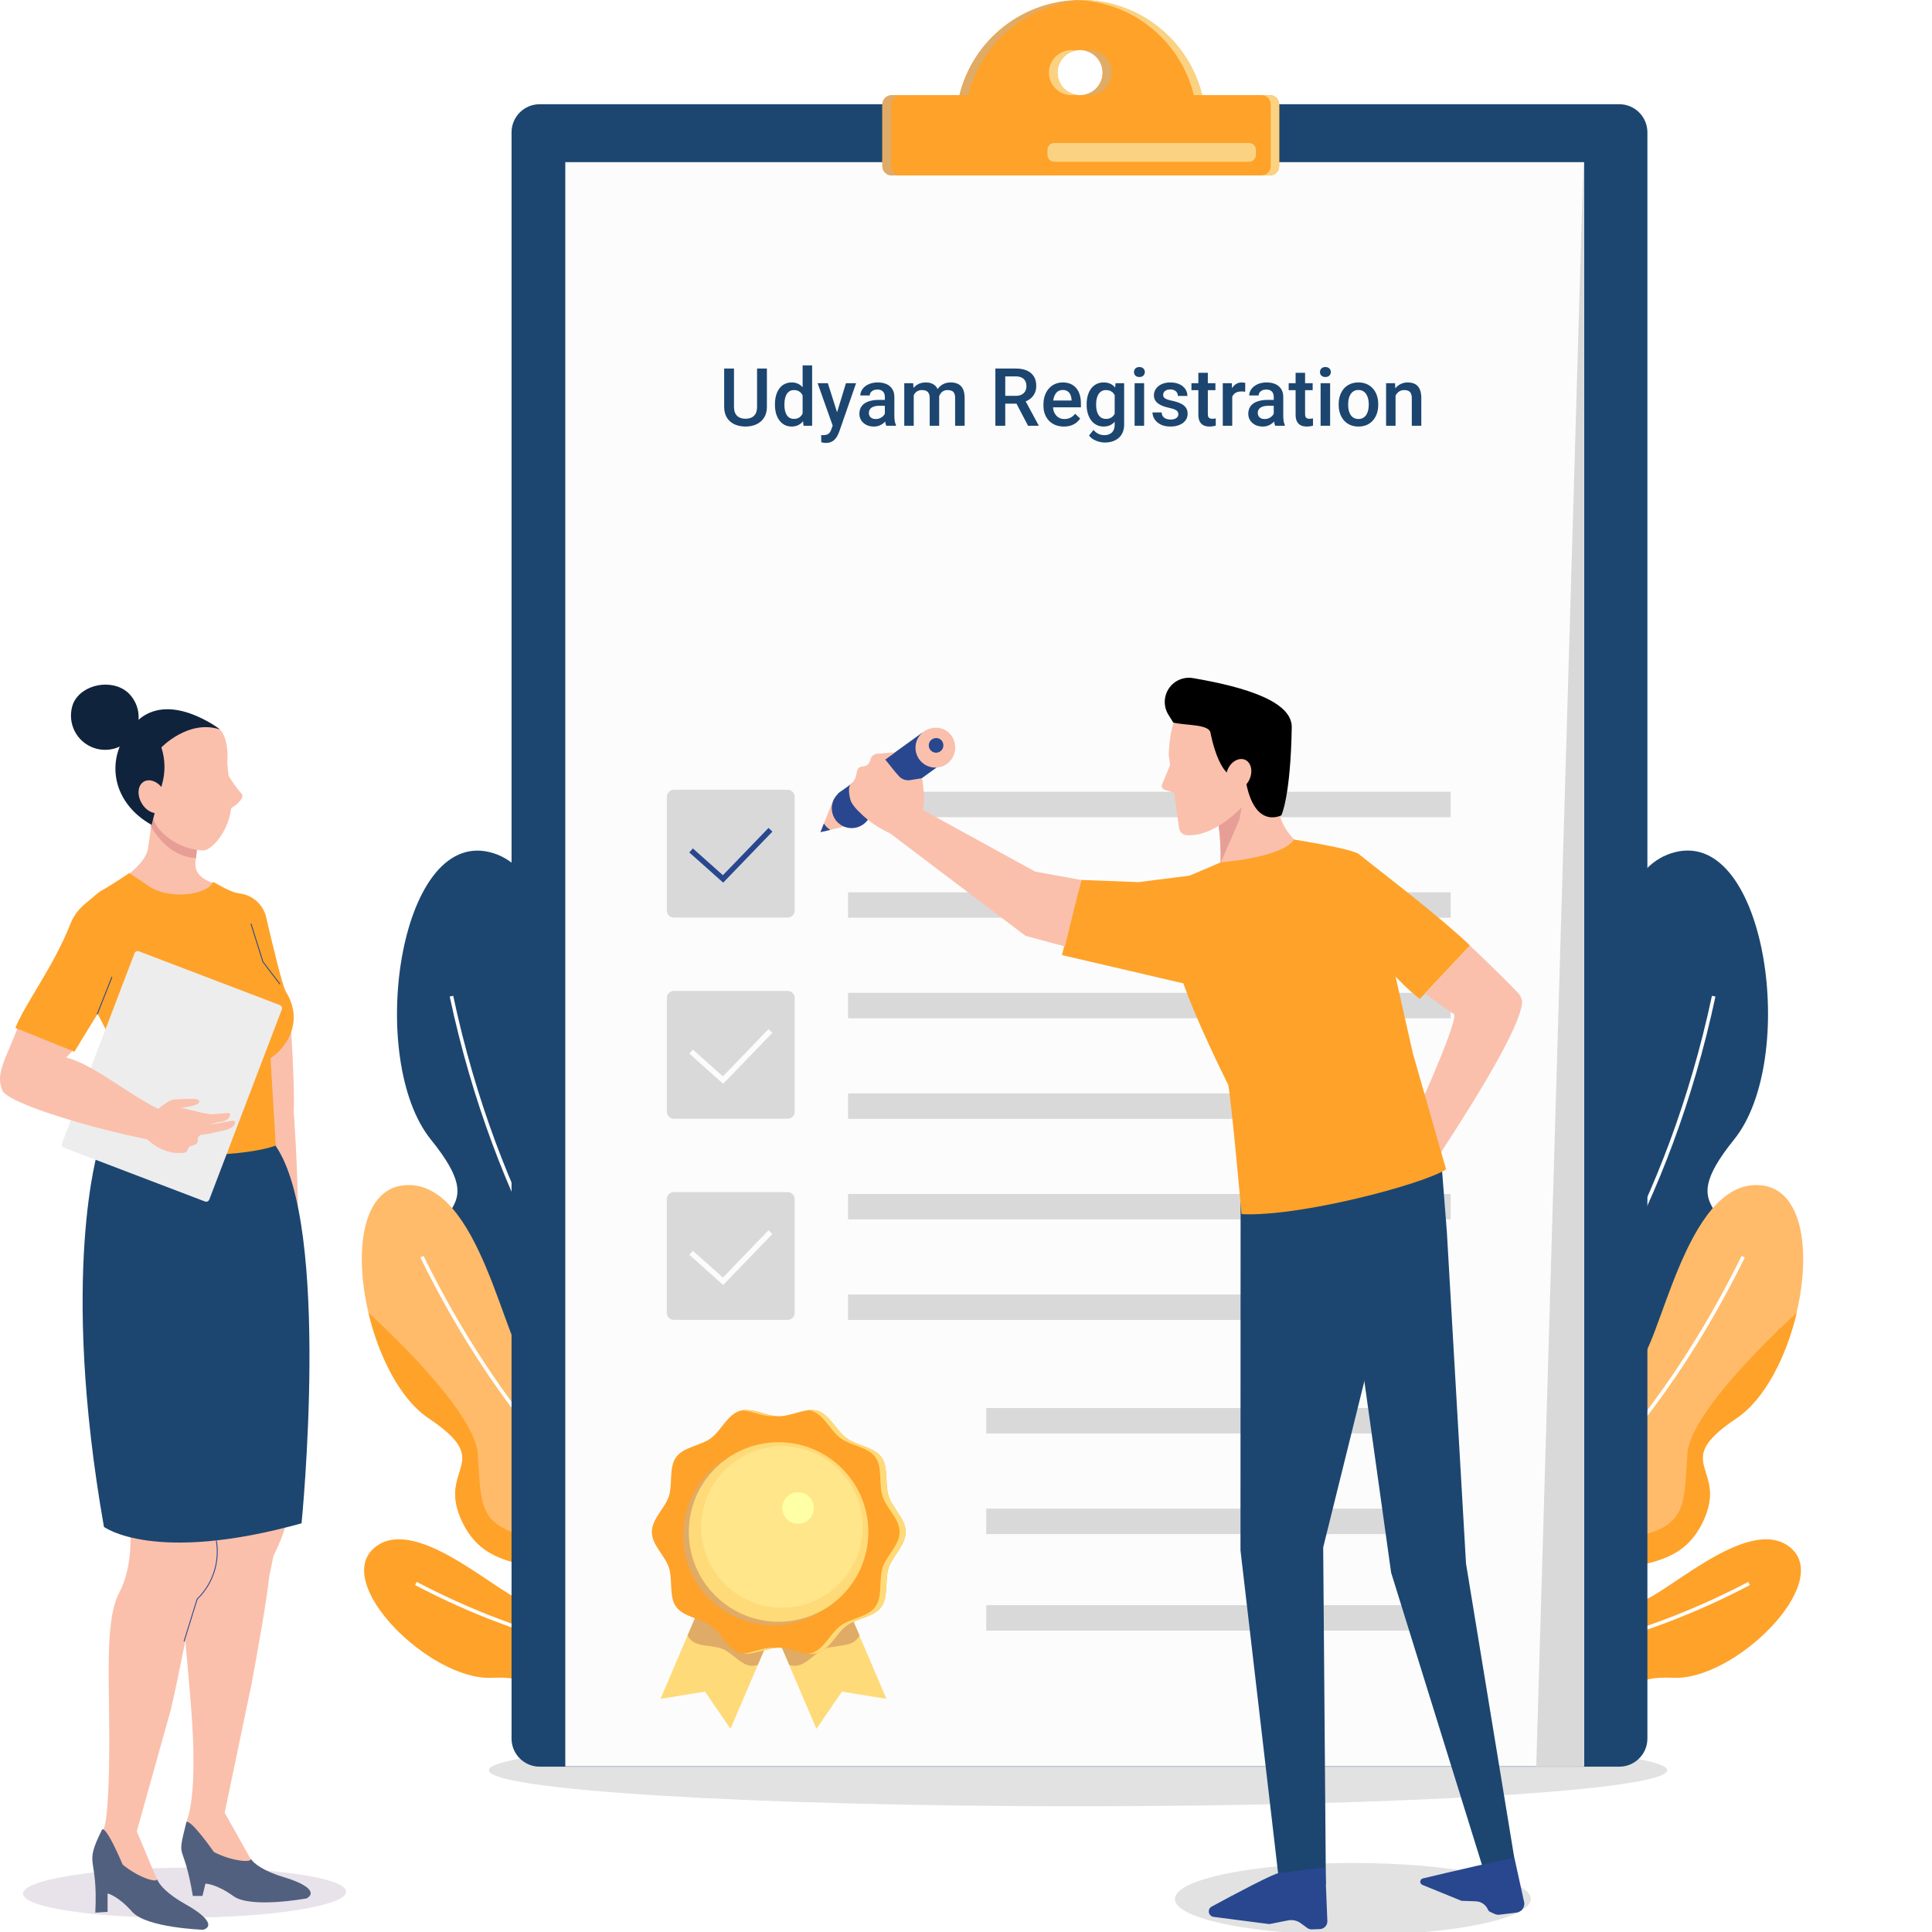 <svg width="1080" height="1080" viewBox="0 0 1080 1080" fill="none" xmlns="http://www.w3.org/2000/svg">
<rect x="0" y="0" width="1080" height="1080" fill="#808080" stroke="none"/>
<g clip-path="url(#clip0_159_3227)">
<rect width="1080" height="1080" transform="translate(1080 1080) rotate(180)" fill="white"/>
<path d="M779.569 863.511C779.569 863.511 830.872 897.68 861.959 869.772C893.047 841.864 860.139 821.066 889.261 787.406C918.383 753.746 961.871 756.707 968.448 713.68C975.024 670.652 933.332 681.646 969.37 636.993C1005.41 592.339 987.692 463.743 936.56 476.314C885.427 488.885 904.671 607.361 891.761 622.213C878.85 637.065 846.428 626.339 842.278 657.887C838.128 689.436 857.688 728.483 834.076 748.238C810.463 767.992 765.178 813.203 779.569 863.511Z" fill="#1C4670"/>
<path d="M743.191 887.253C743.191 887.253 907.899 791.685 957.964 556.867" stroke="white" stroke-width="2" stroke-miterlimit="10"/>
<path d="M759.715 927.418C759.715 927.418 761.559 964.111 785.973 969.086C810.387 974.061 808.639 950.909 835.091 952.875C861.544 954.841 875.595 976.731 898.504 964.597C921.413 952.463 901.392 936.421 935.561 937.902C969.731 939.382 1024.92 885.094 1000.82 865.098C976.72 845.101 926.704 896.428 915.055 895.481C903.406 894.535 896.999 875.242 880.473 884.439C863.946 893.637 852.128 916.886 834.363 912.59C816.599 908.295 778.692 902.64 759.715 927.418Z" fill="#FFA229"/>
<path d="M749.643 921.38C749.643 921.38 847.03 953.753 977.762 885.172" stroke="white" stroke-width="2" stroke-miterlimit="10"/>
<path d="M771.973 920.87C771.973 920.87 803.036 959.092 833.395 945.138C863.755 931.184 843.539 907.523 873.729 888.691C903.918 869.859 936.437 882.454 951.629 851.172C966.821 819.891 932.409 818.386 970.51 792.929C1008.61 767.472 1025.38 665.036 983.469 662.488C941.558 659.94 928.089 754.973 914.742 763.225C901.394 771.476 879.165 755.604 868.632 778.659C858.1 801.714 863.779 836.199 840.967 845.688C818.155 855.176 772.895 879.008 771.973 920.87Z" fill="#FFBB6A"/>
<path d="M754.084 922.078C754.084 922.078 887.34 880.215 974.438 702.5" stroke="white" stroke-width="2" stroke-miterlimit="10"/>
<path d="M846.934 909.521C859.432 882.365 894.014 864.285 918.84 857.952C943.666 851.618 941.288 838.294 943.302 812.522C945.268 787.404 1001.55 736.466 1004.39 733.82C998.609 758.331 986.451 782.356 970.628 792.865C932.527 818.419 966.964 819.899 951.748 851.108C936.532 882.317 904.037 869.819 873.847 888.651C843.658 907.483 863.873 931.12 833.514 945.074C816.526 952.888 799.247 944.297 787.404 935.245C787.404 935.245 834.339 936.653 846.934 909.521Z" fill="#FFA229"/>
<path d="M430.666 863.517C430.666 863.517 379.387 897.686 348.276 869.778C317.164 841.869 350.096 821.072 320.998 787.412C291.901 753.752 248.388 756.713 241.811 713.71C235.235 670.707 276.903 681.676 240.865 637.023C204.827 592.369 222.664 463.846 273.7 476.344C324.736 488.842 305.564 607.391 318.474 622.243C331.385 637.095 363.831 626.345 367.957 657.893C372.083 689.442 352.547 728.489 376.184 748.243C399.821 767.997 445.081 813.209 430.666 863.517Z" fill="#1C4670"/>
<path d="M467.069 887.253C467.069 887.253 302.361 791.685 252.369 556.867" stroke="white" stroke-width="2" stroke-miterlimit="10"/>
<path d="M450.544 927.418C450.544 927.418 448.675 964.111 424.261 969.086C399.848 974.061 401.595 950.909 375.143 952.875C348.69 954.841 334.664 976.731 311.73 964.597C288.797 952.463 308.867 936.421 274.697 937.902C240.528 939.382 185.342 885.094 209.44 865.098C233.538 845.101 283.531 896.428 295.179 895.481C306.828 894.535 313.259 875.242 329.786 884.439C346.312 893.637 358.106 916.886 375.895 912.59C393.683 908.295 431.542 902.64 450.544 927.418Z" fill="#FFA229"/>
<path d="M460.587 921.38C460.587 921.38 363.199 953.753 232.467 885.172" stroke="white" stroke-width="2" stroke-miterlimit="10"/>
<path d="M438.262 920.87C438.262 920.87 407.199 959.092 376.84 945.138C346.48 931.184 366.72 907.523 336.531 888.691C306.341 869.859 273.822 882.454 258.606 851.172C243.39 819.891 277.826 818.386 239.75 792.929C201.673 767.472 184.855 665.036 226.766 662.488C268.677 659.94 282.146 754.973 295.493 763.225C308.841 771.476 331.095 755.604 341.603 778.659C352.111 801.714 346.456 836.199 369.268 845.688C392.08 855.176 437.34 879.008 438.262 920.87Z" fill="#FFBB6A"/>
<path d="M456.219 922.078C456.219 922.078 322.988 880.215 235.865 702.5" stroke="white" stroke-width="2" stroke-miterlimit="10"/>
<path d="M363.417 909.521C350.943 882.365 316.361 864.285 291.535 857.952C266.709 851.618 269.063 838.294 267.049 812.522C265.083 787.404 208.805 736.466 205.99 733.82C211.766 758.331 223.9 782.356 239.747 792.865C277.824 818.419 243.412 819.899 258.603 851.108C273.795 882.317 306.314 869.819 336.528 888.651C366.742 907.483 346.502 931.12 376.837 945.074C393.825 952.888 411.104 944.297 422.947 935.245C422.947 935.245 375.891 936.653 363.417 909.521Z" fill="#FFA229"/>
<g style="mix-blend-mode:multiply">
<path d="M602.629 1009.71C784.52 1009.71 931.971 1000.7 931.971 989.572C931.971 978.448 784.52 969.43 602.629 969.43C420.739 969.43 273.287 978.448 273.287 989.572C273.287 1000.7 420.739 1009.71 602.629 1009.71Z" fill="#E2E2E2"/>
</g>
<path d="M905.181 58.258H301.683C292.998 58.258 285.957 65.299 285.957 73.984V971.854C285.957 980.539 292.998 987.58 301.683 987.58H905.181C913.866 987.58 920.907 980.539 920.907 971.854V73.984C920.907 65.299 913.866 58.258 905.181 58.258Z" fill="#1C4670"/>
<path d="M885.523 90.641H316V987.419H885.523V90.641Z" fill="#FCFCFC"/>
<path d="M810.924 442.602H474.059V456.823H810.924V442.602Z" fill="#D9D9D9"/>
<path d="M810.924 498.797H474.059V513.018H810.924V498.797Z" fill="#D9D9D9"/>
<path d="M810.924 555.008H474.059V569.229H810.924V555.008Z" fill="#D9D9D9"/>
<path d="M810.924 611.227H474.059V625.448H810.924V611.227Z" fill="#D9D9D9"/>
<path d="M810.924 667.438H474.059V681.659H810.924V667.438Z" fill="#D9D9D9"/>
<path d="M810.924 723.633H474.059V737.854H810.924V723.633Z" fill="#D9D9D9"/>
<path d="M810.922 787.094H551.326V801.315H810.922V787.094Z" fill="#D9D9D9"/>
<path d="M810.922 843.328H551.326V857.549H810.922V843.328Z" fill="#D9D9D9"/>
<path d="M810.922 897.305H551.326V911.526H810.922V897.305Z" fill="#D9D9D9"/>
<path d="M440.347 441.484H376.668C374.524 441.484 372.785 443.223 372.785 445.367V509.047C372.785 511.191 374.524 512.93 376.668 512.93H440.347C442.492 512.93 444.23 511.191 444.23 509.047V445.367C444.23 443.223 442.492 441.484 440.347 441.484Z" fill="#D9D9D9"/>
<path d="M386.328 475.403L404.189 491.323L430.69 463.852" stroke="#28478F" stroke-width="3" stroke-miterlimit="10"/>
<path d="M440.347 553.93H376.668C374.524 553.93 372.785 555.668 372.785 557.813V621.492C372.785 623.636 374.524 625.375 376.668 625.375H440.347C442.492 625.375 444.23 623.636 444.23 621.492V557.813C444.23 555.668 442.492 553.93 440.347 553.93Z" fill="#D9D9D9"/>
<path d="M386.328 587.856L404.189 603.776L430.69 576.305" stroke="#FCFCFC" stroke-width="3" stroke-miterlimit="10"/>
<path d="M376.669 666.399H440.324C440.834 666.399 441.339 666.499 441.81 666.694C442.281 666.889 442.709 667.175 443.07 667.536C443.43 667.896 443.716 668.324 443.911 668.795C444.107 669.267 444.207 669.772 444.207 670.281V733.937C444.207 734.966 443.798 735.954 443.07 736.682C442.342 737.41 441.354 737.819 440.324 737.819H376.669C375.633 737.819 374.639 737.408 373.906 736.675C373.173 735.942 372.762 734.949 372.762 733.912V670.306C372.759 669.792 372.857 669.282 373.053 668.807C373.248 668.331 373.536 667.899 373.899 667.536C374.262 667.172 374.694 666.885 375.17 666.689C375.645 666.494 376.155 666.395 376.669 666.399Z" fill="#D9D9D9"/>
<path d="M386.328 700.317L404.189 716.237L430.69 688.766" stroke="#FCFCFC" stroke-width="3" stroke-miterlimit="10"/>
<path d="M408.361 966.422L394.092 945.624L369.217 949.677L406.638 862.094L445.807 878.839L408.361 966.422Z" fill="#FFDA78"/>
<path d="M384.338 914.24C384.889 915.268 385.611 916.196 386.473 916.982C390.793 920.768 398.607 919.53 404.068 921.836C409.528 924.141 414.066 930.669 419.794 931.179C421.081 931.267 422.374 931.111 423.604 930.718L445.809 878.784L406.64 862.039L384.338 914.24Z" fill="#E0AB67"/>
<path d="M456.389 966.422L470.659 945.624L495.533 949.677L458.112 862.094L418.943 878.839L456.389 966.422Z" fill="#FFDA78"/>
<path d="M480.487 914.249C479.944 915.283 479.221 916.212 478.352 916.991C474.032 920.777 466.218 919.54 460.757 921.845C455.297 924.151 450.759 930.679 445.056 931.188C443.768 931.277 442.475 931.12 441.246 930.727L418.943 878.745L458.088 862L480.487 914.249Z" fill="#E0AB67"/>
<path d="M506.258 856.367C506.258 863.647 498.977 869.763 496.745 876.363C494.512 882.964 496.745 892.453 492.692 898.205C488.639 903.956 478.981 904.563 473.278 908.761C467.575 912.96 464.08 921.793 457.212 924.026C450.344 926.259 442.651 921.09 435.371 921.09C428.09 921.09 420.009 926.162 413.408 924.026C406.807 921.89 403.07 912.911 397.367 908.761C391.664 904.612 382.078 903.908 377.953 898.205C373.827 892.502 376.157 883.256 373.924 876.363C371.691 869.471 364.387 863.696 364.387 856.367C364.387 849.038 371.788 842.995 373.924 836.394C376.06 829.793 373.803 820.304 377.953 814.553C382.102 808.801 391.688 808.194 397.367 803.996C403.046 799.798 406.565 790.964 413.408 788.731C420.252 786.499 427.969 791.668 435.371 791.668C442.773 791.668 450.733 786.596 457.212 788.731C463.692 790.867 467.575 799.846 473.278 803.996C478.981 808.146 488.566 808.85 492.692 814.553C496.818 820.256 494.512 829.502 496.745 836.394C498.977 843.286 506.258 849.062 506.258 856.367Z" fill="#FFA229"/>
<path d="M474.858 884.544C489.332 860.907 481.903 830.011 458.266 815.537C434.628 801.063 403.732 808.492 389.258 832.13C374.784 855.767 382.213 886.663 405.851 901.137C429.489 915.611 460.384 908.182 474.858 884.544Z" fill="#E0AB67"/>
<path d="M435.229 906.576C462.947 906.576 485.416 884.107 485.416 856.389C485.416 828.672 462.947 806.203 435.229 806.203C407.512 806.203 385.043 828.672 385.043 856.389C385.043 884.107 407.512 906.576 435.229 906.576Z" fill="#FFDA78"/>
<path d="M481.049 863.952C486.752 839.697 471.712 815.412 447.457 809.71C423.203 804.007 398.918 819.047 393.216 843.302C387.513 867.556 402.553 891.841 426.808 897.544C451.062 903.246 475.347 888.206 481.049 863.952Z" fill="#FFE68A"/>
<path d="M454.958 842.982C454.958 844.73 454.439 846.439 453.468 847.892C452.496 849.345 451.115 850.478 449.499 851.146C447.884 851.813 446.107 851.987 444.392 851.644C442.678 851.301 441.104 850.457 439.87 849.22C438.635 847.982 437.796 846.406 437.458 844.69C437.12 842.975 437.298 841.198 437.97 839.585C438.643 837.971 439.779 836.593 441.235 835.625C442.69 834.658 444.401 834.144 446.149 834.148C447.308 834.148 448.455 834.377 449.526 834.821C450.596 835.266 451.568 835.917 452.387 836.737C453.205 837.558 453.853 838.532 454.295 839.603C454.736 840.675 454.961 841.823 454.958 842.982Z" fill="#FFFFA6"/>
<path d="M431.954 791.71C432.512 791.71 433.07 791.71 433.629 791.71C427.513 791.127 421.033 787.778 415.379 788.458C420.621 788.943 426.421 791.71 431.954 791.71Z" fill="#FFDA78"/>
<path d="M431.954 921.039C426.518 921.039 420.718 923.83 415.379 924.388C421.033 925.068 427.513 921.719 433.629 921.136C432.973 921.088 432.415 921.039 431.954 921.039Z" fill="#FFDA78"/>
<path d="M496.748 836.395C494.516 829.552 496.748 820.305 492.696 814.554C488.643 808.802 478.984 808.196 473.281 803.997C467.578 799.799 464.084 790.965 457.216 788.733C455.471 788.204 453.633 788.063 451.828 788.32C452.521 788.383 453.204 788.521 453.867 788.733C460.71 790.965 464.205 799.848 469.908 803.997C475.611 808.147 485.197 808.851 489.322 814.554C493.448 820.257 491.118 829.503 493.351 836.395C495.583 843.287 502.888 849.063 502.888 856.368C502.888 863.673 495.486 869.764 493.351 876.365C491.215 882.966 493.472 892.454 489.322 898.206C485.172 903.958 475.587 904.564 469.908 908.763C464.229 912.961 460.71 921.795 453.867 924.027C453.204 924.239 452.521 924.377 451.828 924.44C453.633 924.697 455.471 924.556 457.216 924.027C464.084 921.795 467.578 912.912 473.281 908.763C478.984 904.613 488.57 903.909 492.696 898.206C496.821 892.503 494.516 883.257 496.748 876.365C498.981 869.473 506.261 863.697 506.261 856.368C506.261 849.039 498.884 842.996 496.748 836.395Z" fill="#FFDA78"/>
<path d="M423.204 206.008H428.697V227.387C428.697 229.819 428.169 231.855 427.115 233.496C426.06 235.136 424.625 236.374 422.808 237.209C421.006 238.029 418.992 238.439 416.766 238.439C414.466 238.439 412.415 238.029 410.613 237.209C408.812 236.374 407.391 235.136 406.351 233.496C405.325 231.855 404.812 229.819 404.812 227.387V206.008H410.306V227.387C410.306 228.925 410.569 230.192 411.097 231.188C411.624 232.17 412.371 232.895 413.338 233.364C414.305 233.833 415.447 234.067 416.766 234.067C418.084 234.067 419.219 233.833 420.171 233.364C421.138 232.895 421.885 232.17 422.413 231.188C422.94 230.192 423.204 228.925 423.204 227.387V206.008ZM448.67 233.078V204.25H453.987V238H449.175L448.67 233.078ZM433.201 226.376V225.915C433.201 224.113 433.414 222.473 433.838 220.993C434.263 219.499 434.878 218.217 435.684 217.148C436.49 216.064 437.471 215.236 438.628 214.665C439.786 214.079 441.089 213.786 442.54 213.786C443.975 213.786 445.235 214.064 446.319 214.621C447.403 215.178 448.326 215.976 449.087 217.016C449.849 218.042 450.457 219.272 450.911 220.708C451.365 222.128 451.688 223.71 451.878 225.454V226.926C451.688 228.625 451.365 230.178 450.911 231.584C450.457 232.99 449.849 234.206 449.087 235.231C448.326 236.257 447.396 237.048 446.297 237.604C445.213 238.161 443.946 238.439 442.496 238.439C441.06 238.439 439.764 238.139 438.606 237.539C437.464 236.938 436.49 236.096 435.684 235.012C434.878 233.928 434.263 232.653 433.838 231.188C433.414 229.709 433.201 228.105 433.201 226.376ZM438.497 225.915V226.376C438.497 227.46 438.592 228.471 438.782 229.409C438.987 230.346 439.302 231.174 439.727 231.892C440.152 232.595 440.701 233.151 441.375 233.562C442.063 233.957 442.884 234.155 443.836 234.155C445.037 234.155 446.026 233.891 446.802 233.364C447.579 232.836 448.187 232.126 448.626 231.232C449.08 230.324 449.388 229.313 449.549 228.2V224.223C449.461 223.359 449.278 222.553 449 221.806C448.736 221.059 448.377 220.407 447.923 219.851C447.469 219.279 446.905 218.84 446.231 218.532C445.572 218.21 444.788 218.049 443.88 218.049C442.913 218.049 442.093 218.254 441.419 218.664C440.745 219.074 440.188 219.638 439.749 220.356C439.324 221.074 439.009 221.909 438.804 222.861C438.599 223.813 438.497 224.831 438.497 225.915ZM466.424 235.407L472.884 214.226H478.553L469.017 241.625C468.797 242.211 468.511 242.849 468.16 243.537C467.808 244.226 467.347 244.877 466.775 245.493C466.219 246.123 465.523 246.628 464.688 247.009C463.853 247.404 462.842 247.602 461.656 247.602C461.187 247.602 460.733 247.558 460.293 247.47C459.869 247.397 459.466 247.316 459.085 247.229L459.063 243.186C459.209 243.2 459.385 243.215 459.59 243.229C459.81 243.244 459.986 243.251 460.118 243.251C460.997 243.251 461.729 243.142 462.315 242.922C462.901 242.717 463.377 242.38 463.743 241.911C464.124 241.442 464.446 240.812 464.71 240.021L466.424 235.407ZM462.776 214.226L468.423 232.023L469.368 237.604L465.699 238.549L457.063 214.226H462.776ZM494.637 233.232V221.894C494.637 221.044 494.483 220.312 494.175 219.697C493.868 219.082 493.399 218.605 492.769 218.269C492.154 217.932 491.377 217.763 490.44 217.763C489.576 217.763 488.829 217.91 488.199 218.203C487.569 218.496 487.078 218.891 486.727 219.389C486.375 219.887 486.199 220.451 486.199 221.081H480.926C480.926 220.144 481.153 219.235 481.607 218.356C482.061 217.478 482.72 216.694 483.584 216.005C484.449 215.317 485.481 214.775 486.683 214.379C487.884 213.984 489.231 213.786 490.726 213.786C492.513 213.786 494.095 214.086 495.472 214.687C496.863 215.288 497.955 216.196 498.746 217.412C499.551 218.613 499.954 220.122 499.954 221.938V232.507C499.954 233.591 500.027 234.565 500.174 235.429C500.335 236.279 500.562 237.019 500.855 237.648V238H495.428C495.179 237.429 494.981 236.704 494.834 235.825C494.703 234.931 494.637 234.067 494.637 233.232ZM495.406 223.542L495.45 226.816H491.648C490.667 226.816 489.803 226.911 489.056 227.102C488.309 227.277 487.686 227.541 487.188 227.893C486.69 228.244 486.316 228.669 486.067 229.167C485.818 229.665 485.694 230.229 485.694 230.859C485.694 231.489 485.84 232.067 486.133 232.595C486.426 233.107 486.851 233.51 487.408 233.803C487.979 234.096 488.667 234.243 489.473 234.243C490.557 234.243 491.502 234.023 492.308 233.583C493.128 233.129 493.772 232.58 494.241 231.936C494.71 231.276 494.959 230.654 494.988 230.068L496.702 232.419C496.526 233.02 496.226 233.664 495.801 234.353C495.376 235.041 494.82 235.7 494.131 236.33C493.458 236.945 492.645 237.451 491.692 237.846C490.755 238.242 489.671 238.439 488.44 238.439C486.888 238.439 485.503 238.132 484.288 237.517C483.072 236.887 482.12 236.044 481.431 234.99C480.743 233.92 480.398 232.712 480.398 231.364C480.398 230.104 480.633 228.991 481.102 228.024C481.585 227.043 482.288 226.223 483.211 225.563C484.148 224.904 485.291 224.406 486.639 224.069C487.986 223.718 489.524 223.542 491.253 223.542H495.406ZM510.787 219.06V238H505.491V214.226H510.479L510.787 219.06ZM509.93 225.234L508.128 225.212C508.128 223.571 508.333 222.055 508.743 220.664C509.153 219.272 509.754 218.063 510.545 217.038C511.336 215.998 512.317 215.2 513.489 214.643C514.676 214.072 516.045 213.786 517.598 213.786C518.682 213.786 519.671 213.947 520.564 214.27C521.473 214.577 522.256 215.068 522.916 215.742C523.589 216.416 524.102 217.28 524.454 218.334C524.82 219.389 525.003 220.664 525.003 222.158V238H519.708V222.619C519.708 221.462 519.532 220.554 519.18 219.895C518.843 219.235 518.353 218.767 517.708 218.488C517.078 218.195 516.324 218.049 515.445 218.049C514.449 218.049 513.599 218.239 512.896 218.62C512.208 219.001 511.644 219.521 511.204 220.18C510.765 220.839 510.442 221.601 510.237 222.465C510.032 223.33 509.93 224.252 509.93 225.234ZM524.673 223.828L522.19 224.377C522.19 222.941 522.388 221.586 522.784 220.312C523.194 219.023 523.787 217.895 524.563 216.928C525.354 215.947 526.329 215.178 527.486 214.621C528.643 214.064 529.969 213.786 531.463 213.786C532.679 213.786 533.763 213.955 534.715 214.292C535.682 214.614 536.502 215.126 537.176 215.83C537.85 216.533 538.362 217.448 538.714 218.576C539.065 219.689 539.241 221.037 539.241 222.619V238H533.924V222.597C533.924 221.396 533.748 220.466 533.396 219.807C533.06 219.147 532.576 218.693 531.946 218.444C531.316 218.181 530.562 218.049 529.683 218.049C528.863 218.049 528.138 218.203 527.508 218.51C526.893 218.803 526.373 219.221 525.948 219.763C525.523 220.29 525.201 220.898 524.981 221.586C524.776 222.275 524.673 223.022 524.673 223.828ZM556.424 206.008H567.74C570.171 206.008 572.244 206.374 573.958 207.106C575.672 207.839 576.983 208.923 577.891 210.358C578.814 211.779 579.275 213.537 579.275 215.632C579.275 217.229 578.982 218.635 578.396 219.851C577.811 221.066 576.983 222.092 575.914 222.927C574.844 223.747 573.57 224.384 572.09 224.838L570.42 225.651H560.247L560.203 221.279H567.828C569.146 221.279 570.245 221.044 571.124 220.576C572.002 220.107 572.662 219.47 573.101 218.664C573.555 217.844 573.782 216.921 573.782 215.896C573.782 214.782 573.562 213.815 573.123 212.995C572.698 212.16 572.039 211.523 571.146 211.083C570.252 210.629 569.117 210.402 567.74 210.402H561.939V238H556.424V206.008ZM574.683 238L567.168 223.63L572.947 223.608L580.572 237.714V238H574.683ZM594.722 238.439C592.964 238.439 591.375 238.154 589.954 237.583C588.548 236.997 587.347 236.184 586.351 235.144C585.369 234.104 584.615 232.88 584.087 231.474C583.56 230.068 583.296 228.552 583.296 226.926V226.047C583.296 224.187 583.567 222.502 584.109 220.993C584.651 219.484 585.406 218.195 586.373 217.126C587.339 216.042 588.482 215.214 589.8 214.643C591.119 214.072 592.547 213.786 594.085 213.786C595.784 213.786 597.271 214.072 598.545 214.643C599.82 215.214 600.875 216.02 601.709 217.06C602.559 218.085 603.189 219.309 603.599 220.729C604.024 222.15 604.236 223.718 604.236 225.432V227.695H585.867V223.894H599.007V223.476C598.978 222.524 598.787 221.63 598.436 220.795C598.099 219.96 597.579 219.287 596.875 218.774C596.172 218.261 595.235 218.005 594.063 218.005C593.184 218.005 592.4 218.195 591.712 218.576C591.038 218.942 590.474 219.477 590.02 220.18C589.566 220.883 589.214 221.733 588.965 222.729C588.731 223.71 588.614 224.816 588.614 226.047V226.926C588.614 227.966 588.753 228.933 589.031 229.826C589.324 230.705 589.749 231.474 590.306 232.133C590.862 232.792 591.536 233.312 592.327 233.693C593.118 234.06 594.019 234.243 595.03 234.243C596.304 234.243 597.439 233.986 598.436 233.474C599.432 232.961 600.296 232.236 601.028 231.298L603.819 234.001C603.306 234.748 602.64 235.466 601.819 236.154C600.999 236.828 599.996 237.377 598.809 237.802C597.637 238.227 596.275 238.439 594.722 238.439ZM623.594 214.226H628.406V237.341C628.406 239.479 627.952 241.296 627.044 242.79C626.136 244.284 624.869 245.419 623.243 246.196C621.617 246.987 619.734 247.382 617.596 247.382C616.688 247.382 615.677 247.25 614.563 246.987C613.465 246.723 612.396 246.298 611.355 245.712C610.33 245.141 609.473 244.387 608.785 243.449L611.268 240.329C612.117 241.34 613.055 242.08 614.08 242.548C615.105 243.017 616.182 243.251 617.31 243.251C618.526 243.251 619.559 243.024 620.408 242.57C621.272 242.131 621.939 241.479 622.408 240.615C622.876 239.75 623.111 238.696 623.111 237.451V219.609L623.594 214.226ZM607.444 226.376V225.915C607.444 224.113 607.664 222.473 608.104 220.993C608.543 219.499 609.173 218.217 609.993 217.148C610.813 216.064 611.81 215.236 612.981 214.665C614.153 214.079 615.479 213.786 616.958 213.786C618.497 213.786 619.808 214.064 620.892 214.621C621.99 215.178 622.906 215.976 623.638 217.016C624.371 218.042 624.942 219.272 625.352 220.708C625.777 222.128 626.092 223.71 626.297 225.454V226.926C626.106 228.625 625.784 230.178 625.33 231.584C624.876 232.99 624.275 234.206 623.528 235.231C622.781 236.257 621.858 237.048 620.76 237.604C619.676 238.161 618.394 238.439 616.915 238.439C615.464 238.439 614.153 238.139 612.981 237.539C611.824 236.938 610.828 236.096 609.993 235.012C609.173 233.928 608.543 232.653 608.104 231.188C607.664 229.709 607.444 228.105 607.444 226.376ZM612.74 225.915V226.376C612.74 227.46 612.842 228.471 613.047 229.409C613.267 230.346 613.597 231.174 614.036 231.892C614.49 232.595 615.062 233.151 615.75 233.562C616.453 233.957 617.281 234.155 618.233 234.155C619.478 234.155 620.496 233.891 621.287 233.364C622.093 232.836 622.708 232.126 623.133 231.232C623.572 230.324 623.88 229.313 624.056 228.2V224.223C623.968 223.359 623.785 222.553 623.506 221.806C623.243 221.059 622.884 220.407 622.43 219.851C621.976 219.279 621.404 218.84 620.716 218.532C620.027 218.21 619.214 218.049 618.277 218.049C617.325 218.049 616.497 218.254 615.794 218.664C615.091 219.074 614.512 219.638 614.058 220.356C613.619 221.074 613.289 221.909 613.069 222.861C612.85 223.813 612.74 224.831 612.74 225.915ZM639.568 214.226V238H634.251V214.226H639.568ZM633.899 207.985C633.899 207.18 634.163 206.513 634.69 205.986C635.232 205.444 635.979 205.173 636.932 205.173C637.869 205.173 638.609 205.444 639.151 205.986C639.693 206.513 639.964 207.18 639.964 207.985C639.964 208.776 639.693 209.436 639.151 209.963C638.609 210.49 637.869 210.754 636.932 210.754C635.979 210.754 635.232 210.49 634.69 209.963C634.163 209.436 633.899 208.776 633.899 207.985ZM658.707 231.562C658.707 231.035 658.575 230.559 658.311 230.134C658.047 229.694 657.542 229.299 656.795 228.947C656.062 228.596 654.979 228.273 653.543 227.98C652.283 227.702 651.126 227.373 650.071 226.992C649.031 226.596 648.138 226.12 647.391 225.563C646.644 225.007 646.065 224.348 645.655 223.586C645.245 222.824 645.04 221.945 645.04 220.949C645.04 219.982 645.252 219.067 645.677 218.203C646.102 217.338 646.709 216.577 647.5 215.917C648.292 215.258 649.251 214.738 650.379 214.357C651.521 213.977 652.796 213.786 654.202 213.786C656.194 213.786 657.901 214.123 659.322 214.797C660.757 215.456 661.856 216.357 662.618 217.5C663.379 218.627 663.76 219.902 663.76 221.323H658.465C658.465 220.693 658.304 220.107 657.981 219.565C657.674 219.008 657.205 218.562 656.575 218.225C655.945 217.873 655.154 217.697 654.202 217.697C653.294 217.697 652.54 217.844 651.939 218.137C651.353 218.415 650.914 218.781 650.621 219.235C650.342 219.689 650.203 220.188 650.203 220.729C650.203 221.125 650.276 221.484 650.423 221.806C650.584 222.114 650.848 222.399 651.214 222.663C651.58 222.912 652.078 223.146 652.708 223.366C653.353 223.586 654.158 223.798 655.125 224.003C656.941 224.384 658.501 224.875 659.805 225.476C661.124 226.062 662.134 226.823 662.837 227.761C663.541 228.684 663.892 229.855 663.892 231.276C663.892 232.331 663.665 233.298 663.211 234.177C662.771 235.041 662.127 235.795 661.277 236.44C660.428 237.07 659.41 237.561 658.223 237.912C657.051 238.264 655.733 238.439 654.268 238.439C652.115 238.439 650.291 238.059 648.797 237.297C647.303 236.521 646.167 235.532 645.391 234.331C644.629 233.115 644.249 231.855 644.249 230.551H649.368C649.427 231.533 649.698 232.316 650.181 232.902C650.679 233.474 651.294 233.891 652.027 234.155C652.774 234.404 653.543 234.528 654.334 234.528C655.286 234.528 656.084 234.404 656.729 234.155C657.374 233.891 657.864 233.54 658.201 233.1C658.538 232.646 658.707 232.133 658.707 231.562ZM679.427 214.226V218.093H666.023V214.226H679.427ZM669.891 208.403H675.186V231.43C675.186 232.163 675.289 232.727 675.494 233.122C675.713 233.503 676.014 233.759 676.395 233.891C676.775 234.023 677.222 234.089 677.735 234.089C678.101 234.089 678.453 234.067 678.79 234.023C679.126 233.979 679.397 233.935 679.603 233.891L679.625 237.934C679.185 238.066 678.672 238.183 678.086 238.286C677.515 238.388 676.856 238.439 676.109 238.439C674.893 238.439 673.816 238.227 672.879 237.802C671.941 237.363 671.209 236.652 670.682 235.671C670.154 234.689 669.891 233.386 669.891 231.76V208.403ZM688.831 218.752V238H683.536V214.226H688.589L688.831 218.752ZM696.104 214.072L696.06 218.994C695.738 218.935 695.386 218.891 695.005 218.862C694.639 218.833 694.273 218.818 693.907 218.818C692.999 218.818 692.2 218.95 691.512 219.213C690.823 219.462 690.245 219.829 689.776 220.312C689.322 220.781 688.97 221.352 688.721 222.026C688.472 222.7 688.326 223.454 688.282 224.289L687.073 224.377C687.073 222.883 687.22 221.499 687.513 220.224C687.806 218.95 688.245 217.829 688.831 216.862C689.432 215.896 690.179 215.141 691.072 214.599C691.98 214.057 693.028 213.786 694.214 213.786C694.537 213.786 694.881 213.815 695.247 213.874C695.628 213.933 695.914 213.999 696.104 214.072ZM712.034 233.232V221.894C712.034 221.044 711.88 220.312 711.573 219.697C711.265 219.082 710.796 218.605 710.167 218.269C709.551 217.932 708.775 217.763 707.837 217.763C706.973 217.763 706.226 217.91 705.596 218.203C704.966 218.496 704.476 218.891 704.124 219.389C703.772 219.887 703.597 220.451 703.597 221.081H698.323C698.323 220.144 698.55 219.235 699.004 218.356C699.458 217.478 700.118 216.694 700.982 216.005C701.846 215.317 702.879 214.775 704.08 214.379C705.281 213.984 706.629 213.786 708.123 213.786C709.91 213.786 711.492 214.086 712.869 214.687C714.261 215.288 715.352 216.196 716.143 217.412C716.949 218.613 717.352 220.122 717.352 221.938V232.507C717.352 233.591 717.425 234.565 717.571 235.429C717.732 236.279 717.959 237.019 718.252 237.648V238H712.825C712.576 237.429 712.378 236.704 712.232 235.825C712.1 234.931 712.034 234.067 712.034 233.232ZM712.803 223.542L712.847 226.816H709.046C708.064 226.816 707.2 226.911 706.453 227.102C705.706 227.277 705.083 227.541 704.585 227.893C704.087 228.244 703.714 228.669 703.465 229.167C703.216 229.665 703.091 230.229 703.091 230.859C703.091 231.489 703.238 232.067 703.531 232.595C703.824 233.107 704.249 233.51 704.805 233.803C705.376 234.096 706.065 234.243 706.871 234.243C707.955 234.243 708.899 234.023 709.705 233.583C710.525 233.129 711.17 232.58 711.639 231.936C712.107 231.276 712.356 230.654 712.386 230.068L714.1 232.419C713.924 233.02 713.624 233.664 713.199 234.353C712.774 235.041 712.217 235.7 711.529 236.33C710.855 236.945 710.042 237.451 709.09 237.846C708.152 238.242 707.068 238.439 705.838 238.439C704.285 238.439 702.901 238.132 701.685 237.517C700.469 236.887 699.517 236.044 698.829 234.99C698.14 233.92 697.796 232.712 697.796 231.364C697.796 230.104 698.03 228.991 698.499 228.024C698.982 227.043 699.686 226.223 700.608 225.563C701.546 224.904 702.688 224.406 704.036 224.069C705.384 223.718 706.922 223.542 708.65 223.542H712.803ZM733.787 214.226V218.093H720.384V214.226H733.787ZM724.251 208.403H729.546V231.43C729.546 232.163 729.649 232.727 729.854 233.122C730.074 233.503 730.374 233.759 730.755 233.891C731.136 234.023 731.583 234.089 732.095 234.089C732.461 234.089 732.813 234.067 733.15 234.023C733.487 233.979 733.758 233.935 733.963 233.891L733.985 237.934C733.545 238.066 733.033 238.183 732.447 238.286C731.875 238.388 731.216 238.439 730.469 238.439C729.253 238.439 728.177 238.227 727.239 237.802C726.302 237.363 725.569 236.652 725.042 235.671C724.515 234.689 724.251 233.386 724.251 231.76V208.403ZM743.543 214.226V238H738.226V214.226H743.543ZM737.874 207.985C737.874 207.18 738.138 206.513 738.665 205.986C739.207 205.444 739.954 205.173 740.906 205.173C741.844 205.173 742.583 205.444 743.125 205.986C743.667 206.513 743.938 207.18 743.938 207.985C743.938 208.776 743.667 209.436 743.125 209.963C742.583 210.49 741.844 210.754 740.906 210.754C739.954 210.754 739.207 210.49 738.665 209.963C738.138 209.436 737.874 208.776 737.874 207.985ZM748.333 226.376V225.871C748.333 224.157 748.582 222.568 749.08 221.103C749.578 219.624 750.296 218.342 751.233 217.258C752.186 216.159 753.343 215.31 754.705 214.709C756.082 214.094 757.635 213.786 759.363 213.786C761.106 213.786 762.659 214.094 764.021 214.709C765.398 215.31 766.563 216.159 767.515 217.258C768.467 218.342 769.192 219.624 769.69 221.103C770.188 222.568 770.438 224.157 770.438 225.871V226.376C770.438 228.09 770.188 229.68 769.69 231.145C769.192 232.609 768.467 233.891 767.515 234.99C766.563 236.074 765.406 236.923 764.043 237.539C762.681 238.139 761.136 238.439 759.407 238.439C757.664 238.439 756.104 238.139 754.727 237.539C753.365 236.923 752.208 236.074 751.255 234.99C750.303 233.891 749.578 232.609 749.08 231.145C748.582 229.68 748.333 228.09 748.333 226.376ZM753.628 225.871V226.376C753.628 227.446 753.738 228.457 753.958 229.409C754.178 230.361 754.522 231.196 754.991 231.914C755.459 232.631 756.06 233.195 756.792 233.605C757.525 234.016 758.396 234.221 759.407 234.221C760.389 234.221 761.238 234.016 761.956 233.605C762.688 233.195 763.289 232.631 763.758 231.914C764.227 231.196 764.571 230.361 764.791 229.409C765.025 228.457 765.142 227.446 765.142 226.376V225.871C765.142 224.816 765.025 223.82 764.791 222.883C764.571 221.931 764.219 221.088 763.736 220.356C763.267 219.624 762.667 219.052 761.934 218.642C761.216 218.217 760.359 218.005 759.363 218.005C758.367 218.005 757.503 218.217 756.771 218.642C756.053 219.052 755.459 219.624 754.991 220.356C754.522 221.088 754.178 221.931 753.958 222.883C753.738 223.82 753.628 224.816 753.628 225.871ZM780.127 219.301V238H774.832V214.226H779.82L780.127 219.301ZM779.183 225.234L777.469 225.212C777.483 223.527 777.718 221.982 778.172 220.576C778.641 219.169 779.285 217.961 780.105 216.95C780.94 215.939 781.937 215.163 783.094 214.621C784.251 214.064 785.54 213.786 786.961 213.786C788.104 213.786 789.136 213.947 790.059 214.27C790.997 214.577 791.795 215.083 792.454 215.786C793.128 216.489 793.641 217.404 793.992 218.532C794.344 219.646 794.52 221.015 794.52 222.641V238H789.202V222.619C789.202 221.477 789.034 220.576 788.697 219.917C788.375 219.243 787.898 218.767 787.269 218.488C786.653 218.195 785.884 218.049 784.961 218.049C784.053 218.049 783.24 218.239 782.522 218.62C781.805 219.001 781.197 219.521 780.699 220.18C780.215 220.839 779.842 221.601 779.578 222.465C779.314 223.33 779.183 224.252 779.183 225.234Z" fill="#1C4670"/>
<path d="M709.82 53.162H671.961C668.236 37.992 659.532 24.509 647.239 14.87C634.947 5.231 619.777 -0.008 604.156 -0.008C588.536 -0.008 573.366 5.231 561.074 14.87C548.781 24.509 540.076 37.992 536.351 53.162H498.469C497.774 53.162 497.087 53.3 496.446 53.568C495.805 53.836 495.224 54.228 494.736 54.723C494.249 55.217 493.864 55.804 493.605 56.448C493.346 57.093 493.217 57.782 493.227 58.477V92.816C493.227 94.206 493.779 95.539 494.762 96.522C495.745 97.505 497.079 98.058 498.469 98.058H709.82C710.51 98.061 711.194 97.928 711.833 97.666C712.472 97.404 713.053 97.018 713.542 96.531C714.031 96.044 714.42 95.465 714.685 94.828C714.949 94.19 715.086 93.506 715.086 92.816V58.477C715.092 57.781 714.961 57.091 714.699 56.446C714.437 55.802 714.05 55.215 713.561 54.721C713.071 54.227 712.488 53.835 711.846 53.567C711.204 53.3 710.515 53.162 709.82 53.162ZM591.149 40.639C591.14 38.183 591.85 35.777 593.192 33.719C594.533 31.66 596.447 30.039 598.698 29.055C600.949 28.071 603.439 27.767 605.86 28.179C608.282 28.592 610.53 29.704 612.328 31.379C614.126 33.053 615.395 35.217 615.978 37.603C616.562 39.99 616.435 42.495 615.613 44.81C614.791 47.125 613.31 49.149 611.352 50.633C609.394 52.117 607.044 52.996 604.593 53.162H602.895C599.712 52.958 596.726 51.55 594.544 49.224C592.363 46.898 591.148 43.829 591.149 40.639Z" fill="#FFA229"/>
<path d="M698.22 79.922H589.402C587.258 79.922 585.52 81.66 585.52 83.805V86.547C585.52 88.692 587.258 90.43 589.402 90.43H698.22C700.365 90.43 702.103 88.692 702.103 86.547V83.805C702.103 81.66 700.365 79.922 698.22 79.922Z" fill="#FAD282"/>
<path d="M606.684 0.242C605.835 0.242 605.034 0.242 604.257 0.242C588.646 0.205 573.472 5.397 561.156 14.99C548.84 24.584 540.092 38.025 536.307 53.171H541.306C544.976 38.445 553.342 25.315 565.137 15.765C576.933 6.216 591.517 0.767 606.684 0.242Z" fill="#E0AB67"/>
<path d="M616.39 40.65C616.384 43.545 615.374 46.348 613.533 48.582C611.693 50.817 609.135 52.344 606.295 52.905C606.846 53.032 607.406 53.121 607.969 53.172H609.644C612.911 52.97 615.969 51.502 618.17 49.079C620.371 46.657 621.541 43.472 621.43 40.201C621.32 36.93 619.938 33.831 617.578 31.563C615.218 29.295 612.067 28.036 608.795 28.055C607.979 28.063 607.166 28.153 606.368 28.322C609.2 28.913 611.743 30.461 613.568 32.706C615.394 34.951 616.39 37.757 616.39 40.65Z" fill="#E0AB67"/>
<path d="M498.23 92.808V58.468C498.236 57.076 498.794 55.743 499.781 54.76C500.768 53.778 502.103 53.227 503.496 53.227H498.472C497.082 53.227 495.749 53.779 494.766 54.762C493.783 55.745 493.23 57.078 493.23 58.468V92.808C493.23 94.198 493.783 95.531 494.766 96.514C495.749 97.497 497.082 98.05 498.472 98.05H503.496C502.805 98.053 502.121 97.92 501.482 97.658C500.844 97.396 500.263 97.01 499.774 96.523C499.284 96.036 498.896 95.457 498.631 94.819C498.366 94.182 498.23 93.498 498.23 92.808Z" fill="#E0AB67"/>
<path d="M601.39 28.277C599.699 27.938 597.956 27.95 596.27 28.313C594.584 28.676 592.99 29.383 591.589 30.388C590.187 31.393 589.007 32.677 588.123 34.158C587.239 35.639 586.669 37.286 586.449 38.996C586.228 40.707 586.362 42.445 586.843 44.102C587.323 45.758 588.139 47.299 589.24 48.626C590.341 49.954 591.703 51.041 593.243 51.82C594.782 52.598 596.465 53.052 598.187 53.152H599.885C600.392 53.106 600.895 53.025 601.39 52.909C598.51 52.38 595.906 50.858 594.032 48.608C592.158 46.357 591.131 43.522 591.131 40.593C591.131 37.664 592.158 34.829 594.032 32.579C595.906 30.328 598.51 28.806 601.39 28.277Z" fill="#FAD282"/>
<path d="M667.354 53.155H672.086C668.344 37.991 659.631 24.517 647.337 14.884C635.042 5.251 619.876 0.014 604.257 0.008C603.456 0.008 602.679 0.008 601.83 0.008C617.053 0.51 631.694 5.975 643.524 15.57C655.353 25.165 663.721 38.363 667.354 53.155Z" fill="#FAD282"/>
<path d="M709.819 53.156H705.111C705.806 53.156 706.494 53.294 707.134 53.562C707.775 53.83 708.356 54.223 708.844 54.717C709.332 55.212 709.716 55.798 709.975 56.443C710.234 57.087 710.363 57.776 710.353 58.471V92.81C710.356 93.5 710.223 94.183 709.961 94.82C709.699 95.457 709.312 96.037 708.825 96.524C708.338 97.011 707.759 97.397 707.121 97.66C706.484 97.922 705.801 98.055 705.111 98.052H709.819C710.51 98.055 711.194 97.922 711.833 97.66C712.472 97.398 713.052 97.013 713.542 96.525C714.031 96.038 714.419 95.46 714.684 94.822C714.949 94.184 715.086 93.501 715.086 92.81V58.471C715.092 57.775 714.96 57.085 714.699 56.441C714.437 55.796 714.05 55.21 713.56 54.716C713.071 54.222 712.488 53.829 711.846 53.562C711.204 53.294 710.515 53.156 709.819 53.156Z" fill="#FAD282"/>
<path d="M885.133 90.641V987.419H858.777L885.133 90.641Z" fill="#D9D9D9"/>
<g style="mix-blend-mode:multiply">
<path d="M855.768 1061.56C855.768 1072.7 811.236 1081.72 756.269 1081.72C701.301 1081.72 656.77 1072.7 656.77 1061.56C656.77 1050.42 701.301 1041.41 756.269 1041.41C811.236 1041.41 855.768 1050.44 855.768 1061.56Z" fill="#E2E2E2"/>
</g>
<path d="M821.747 528.641C834.051 540.314 844.146 550.288 848.684 555.141C849.533 556.034 850.159 557.115 850.509 558.297C850.859 559.478 850.924 560.725 850.698 561.936C847.301 580.38 815.413 628.771 804.322 646.05L786.121 634.838C786.121 634.838 814.418 573.779 812.962 567.057C812.962 567.057 806.433 562.81 796.653 555.36" fill="#FAC0AC"/>
<path d="M793.69 558.398C781.556 549.176 767.626 531.946 751.973 514.886C748.23 510.781 745.411 505.92 743.708 500.633C742.004 495.345 741.454 489.753 742.096 484.235C743.771 473.63 758.938 476.955 758.938 476.955C776.12 490.618 803.81 511.561 821.744 528.524" fill="#FFA229"/>
<path d="M693.514 643.435L693.441 866.629L715.38 1055L741.177 1053.27L739.672 865.003L797.527 631.398L693.514 643.435Z" fill="#1C4670"/>
<path d="M745.396 648.484L777.649 879.104L832.398 1055.24L846.619 1039.3L819.511 874.08L808.809 688.697L805.994 652.828L745.396 648.484Z" fill="#1C4670"/>
<path d="M714.917 1047.06C712.344 1047.06 689.896 1059 677.35 1065.77C676.773 1066.08 676.309 1066.56 676.026 1067.15C675.742 1067.74 675.653 1068.41 675.772 1069.05C675.891 1069.69 676.211 1070.28 676.687 1070.73C677.162 1071.18 677.768 1071.47 678.417 1071.55L709.553 1075.58L720.061 1073.51C721.287 1073.27 722.551 1073.29 723.771 1073.56C724.991 1073.83 726.141 1074.35 727.148 1075.09L730.667 1077.69C731.461 1078.27 732.426 1078.57 733.409 1078.54L737.801 1078.37C738.374 1078.35 738.937 1078.22 739.459 1077.98C739.98 1077.74 740.45 1077.4 740.84 1076.98C741.23 1076.57 741.534 1076.07 741.733 1075.54C741.932 1075 742.022 1074.43 742 1073.85L740.786 1043.88L714.917 1047.06Z" fill="#28478F"/>
<path d="M846.596 1038.7C843.417 1038.7 809.199 1046.76 795.367 1050.06C794.978 1050.16 794.629 1050.37 794.371 1050.68C794.112 1050.98 793.957 1051.36 793.927 1051.76C793.897 1052.16 793.995 1052.56 794.206 1052.9C794.416 1053.24 794.729 1053.5 795.1 1053.65L816.941 1062.56L824.974 1062.85C826.431 1062.89 827.846 1063.35 829.05 1064.17C830.255 1064.99 831.198 1066.14 831.769 1067.49C832.034 1068.08 832.509 1068.55 833.103 1068.82L835.53 1069.91C836.37 1070.3 837.305 1070.45 838.224 1070.32L847.713 1069.16C849.012 1069 850.196 1068.33 851.012 1067.31C851.828 1066.28 852.212 1064.98 852.081 1063.67L846.596 1038.7Z" fill="#28478F"/>
<path d="M468.498 443.521L515.505 409.594L529.969 424.422L482.234 458.882L468.498 443.521Z" fill="#28478F"/>
<path d="M466.146 446.258L458.672 465.138L479.009 460.382L466.146 446.258Z" fill="#FAC0AC"/>
<path d="M486.847 449.037C487.408 451.211 487.299 453.503 486.532 455.613C485.765 457.723 484.378 459.551 482.552 460.857C480.726 462.163 478.548 462.885 476.304 462.929C474.059 462.973 471.854 462.337 469.979 461.104C468.103 459.87 466.645 458.098 465.796 456.02C464.947 453.942 464.747 451.655 465.223 449.462C465.699 447.268 466.828 445.269 468.461 443.73C470.094 442.19 472.155 441.18 474.373 440.835C477.114 440.282 479.962 440.833 482.298 442.369C484.634 443.905 486.269 446.302 486.847 449.037Z" fill="#28478F"/>
<path d="M533.636 415.229C534.193 417.403 534.078 419.694 533.308 421.802C532.537 423.909 531.147 425.734 529.319 427.036C527.492 428.339 525.313 429.057 523.069 429.098C520.826 429.139 518.622 428.499 516.749 427.264C514.876 426.028 513.421 424.255 512.574 422.176C511.728 420.098 511.531 417.812 512.009 415.619C512.486 413.427 513.616 411.43 515.25 409.892C516.884 408.354 518.945 407.346 521.163 407.002C523.907 406.443 526.762 406.995 529.1 408.537C531.438 410.079 533.069 412.486 533.636 415.229Z" fill="#FAC0AC"/>
<path d="M527.226 415.683C527.427 416.48 527.382 417.32 527.097 418.091C526.812 418.862 526.3 419.529 525.629 420.004C524.958 420.479 524.16 420.741 523.338 420.754C522.516 420.767 521.709 420.531 521.023 420.078C520.338 419.624 519.805 418.974 519.495 418.213C519.186 417.451 519.114 416.614 519.289 415.81C519.463 415.007 519.877 414.275 520.475 413.711C521.073 413.147 521.828 412.777 522.64 412.65C523.14 412.547 523.656 412.544 524.157 412.641C524.659 412.738 525.136 412.933 525.563 413.215C525.989 413.496 526.355 413.859 526.64 414.283C526.926 414.707 527.125 415.182 527.226 415.683Z" fill="#28478F"/>
<path d="M460.566 460.328L458.648 465.182L464.157 463.896C462.674 463.034 461.437 461.806 460.566 460.328Z" fill="#28478F"/>
<path d="M509.074 436.044C507.902 436.282 506.689 436.215 505.55 435.85C504.411 435.484 503.385 434.833 502.57 433.957C496.6 427.526 492.693 419.906 489.271 421.556C485.34 423.425 487.743 425.512 484.418 427.939C483.35 428.691 479.928 427.939 479.224 430.608C478.521 433.278 478.448 435.899 475.973 437.889C473.497 439.879 474.953 446.116 475.803 448.251C477.052 450.417 478.632 452.374 480.486 454.051C485.519 459.132 491.485 463.195 498.057 466.016C504.56 468.612 511.064 461.526 515.044 454.755C518.102 449.635 515.432 435.025 515.432 435.025C513.167 435.349 511.048 435.689 509.074 436.044Z" fill="#FAC0AC"/>
<path d="M490.121 421.372L500.411 420.547L494.319 424.915L490.121 421.372Z" fill="#FAC0AC"/>
<path d="M654.636 426.312L649.54 438.665C649.364 439.222 649.416 439.825 649.685 440.344C649.953 440.862 650.416 441.253 650.971 441.432L656.48 443.252L654.636 426.312Z" fill="#FAC0AC"/>
<path d="M593.625 533.885L673.71 552.547C682.616 553.882 679.17 487.703 679.17 487.703L636.434 493.115L604.449 491.902" fill="#FFA229"/>
<path d="M680.091 487.602L680.527 487.335C684.58 484.908 681.619 451.952 676.645 443.943L705.111 392.641C706.715 414.182 710.216 435.539 715.571 456.466C716.9 460.562 719.045 464.348 721.877 467.592C724.709 470.837 728.169 473.475 732.049 475.346" fill="#FAC0AC"/>
<path d="M692.689 458.6L696.766 437.633C696.766 437.633 690.044 451.66 689.971 452.461C689.899 453.261 682.351 459.741 681.162 460.809C682.109 467.951 682.49 475.157 682.303 482.359L692.689 458.6Z" fill="#E69E96"/>
<path d="M659.125 462.921C659.257 463.915 659.714 464.838 660.425 465.544C661.136 466.251 662.062 466.703 663.057 466.828C685.941 469.109 717.684 430.159 714.408 406.886C712.782 395.189 699.847 391.427 687.713 390.214C668.93 388.345 654.805 387.787 653.301 421.762C653.277 422.029 659.125 462.921 659.125 462.921Z" fill="#FAC0AC"/>
<path d="M655.871 403.937L653.153 399.544C651.775 397.336 651.065 394.776 651.107 392.174C651.149 389.571 651.942 387.036 653.39 384.873C654.838 382.71 656.88 381.011 659.27 379.98C661.66 378.949 664.297 378.631 666.864 379.062C696.811 384.158 722.317 392.312 722.098 406.582C721.443 445.411 716.298 455.749 716.298 455.749C716.298 455.749 699.772 464.825 695.743 432.209C682.687 442.596 676.717 409.834 676.717 409.834C676.159 404.713 663.248 405.66 655.871 403.937Z" fill="black"/>
<path d="M698.756 434.995C697.033 439.582 692.762 442.276 689.267 441.135C685.773 439.994 684.414 435.262 686.088 430.676C687.763 426.089 692.083 423.395 695.577 424.56C699.072 425.725 700.504 430.433 698.756 434.995Z" fill="#FAC0AC"/>
<path d="M604.4 491.91L578.725 487.251L507.935 448.422L488.666 459.1L573.24 523.119L595.3 529.089L604.4 491.91Z" fill="#FAC0AC"/>
<path d="M657.207 532.701C656.479 513.553 649.15 496.153 653.008 494.454C653.008 494.454 678.005 484.116 682.324 482.053C682.324 482.053 717.052 479.457 723.313 469.312C723.313 469.312 757.919 474.749 759.181 477.515C778.305 518.916 776.654 530.517 776.654 530.517L789.783 588.76L808.373 653.701C795.559 662.001 726.395 680.396 694.021 678.697C694.021 678.697 688.513 616.571 686.595 606.427C686.595 606.476 657.838 549.446 657.207 532.701Z" fill="#FFA229"/>
<g style="mix-blend-mode:multiply" opacity="0.16">
<path d="M193.518 1057.49C193.518 1065.23 153.16 1071.79 103.265 1072.05C53.37 1072.32 12.89 1066.35 12.842 1058.59C12.793 1050.82 53.2 1044.29 103.095 1044.02C152.99 1043.76 193.469 1049.73 193.518 1057.49Z" fill="#6C467A"/>
</g>
<path d="M162.235 567.711C162.235 567.711 165.002 608.967 164.177 620.834C164.177 620.834 173.326 747.028 156.12 709.388L153.11 697.739C153.11 697.739 140.127 671.36 148.257 627.726L141.098 575.38L162.235 567.711Z" fill="#FAC0AC"/>
<path d="M133.842 595.729C133.842 595.729 156.581 772.886 160.925 843.094C161.459 851.636 156.533 862.096 152.868 869.789L150.442 881.51C149.471 893.013 142.821 929.464 140.734 940.821L125.591 1013.33L140.516 1039.91L128.382 1045.15L104.114 1018.46C104.114 1018.46 110.278 1007.61 107.414 962.905C104.648 920.096 97.974 881.68 106.055 864.328C119.184 836.226 108.482 804.799 102.536 787.399C87.976 745.755 26.99 670.912 79.118 594.734L133.842 595.729Z" fill="#FAC0AC"/>
<path d="M119.206 493.752C106.272 488.899 109.499 482.322 109.815 477.056C110.616 461.039 105.641 444.731 110.203 433.664L85.522 422.695C85.522 422.695 88.896 434.441 82.707 474.459C81.275 483.705 65.04 493.874 63.293 494.796C53.586 500.28 69.748 555.636 119.425 528.286L120.032 527.922C130.127 522.291 128.719 497.368 119.206 493.752Z" fill="#FAC0AC"/>
<path d="M110.23 473.319C109.988 469.922 110.958 468.83 110.619 465.238C98.169 463.345 88.098 452.716 83.924 450.07C83.924 451.357 84.555 460.967 84.433 462.204C88.729 469.072 96.204 478.804 109.575 479.726C109.575 479.799 110.279 474.144 110.23 473.319Z" fill="#E69E96"/>
<path d="M158.933 1049.44C147.649 1046.07 141.946 1041.87 140.174 1039.08C140.732 1041.5 129.108 1040.27 119.595 1035.29C119.595 1035.29 106.612 1016.7 104.185 1018.57C98.385 1041.96 102.316 1027.28 107.801 1059.83H113.188L114.838 1052.96C114.838 1052.96 120.808 1052.96 130.516 1059.97C140.223 1066.98 171.48 1061.21 171.48 1061.21C177.28 1057.76 171.116 1053.08 158.933 1049.44Z" fill="#526080"/>
<path d="M135.273 619.719C135.273 619.719 120.397 795.274 118.892 852.522L110.155 882.008C108.675 893.463 98.264 944.11 95.595 955.346L76.471 1023.71L87.829 1050.84L75.476 1055.5L57.615 1022.64C57.615 1022.64 60.43 1022.5 61.013 984.007C61.644 941.101 57.906 906.907 66.788 889.968C81.179 862.497 66.788 814.567 61.595 796.924C49.073 754.649 40.797 668.546 65.502 626.344L135.273 619.719Z" fill="#FAC0AC"/>
<path d="M103.894 1064.6C93.58 1058.88 88.92 1053.54 87.804 1050.43C87.804 1052.86 76.738 1049.19 68.535 1042.28C68.535 1042.28 59.871 1021.33 57.105 1022.64C46.378 1044.22 54.945 1036.21 53.27 1069.17L60.138 1068.75V1058.46C60.138 1058.46 65.963 1059.7 73.898 1068.71C81.834 1077.71 113.649 1078.75 113.649 1078.75C119.983 1076.69 114.984 1070.79 103.894 1064.6Z" fill="#526080"/>
<path d="M159.881 554.518C157.77 551.048 151.921 526.076 149.033 513.796C148.395 510.108 146.588 506.722 143.879 504.14C141.169 501.557 137.701 499.914 133.987 499.454C128.939 498.823 123.26 495.158 119.062 492.95C116.805 499.648 96.541 503.264 84.261 496.08L72.273 488.023C56.111 498.968 57.712 496.687 53.902 499.891C35.289 515.665 34.488 517.873 49.801 557.285L60.649 578.519C63.852 602.787 52.81 682.386 52.81 682.386C104.04 706.048 145.344 686.342 154.154 640.403L151.217 591.527C160.609 585.314 169.855 570.68 159.881 554.518Z" fill="#FFA229"/>
<path d="M124.159 409.279C124.159 409.279 128.042 414.594 127.022 426.412C127.543 432.585 128.394 438.726 129.571 444.808C130.323 463.688 118.043 475.531 113.578 475.434C108.974 475.214 104.458 474.085 100.293 472.11C96.128 470.136 92.395 467.356 89.31 463.931C80.112 454.054 76.933 415.395 87.077 407.459C102.9 394.985 119.329 402.703 124.159 409.279Z" fill="#FAC0AC"/>
<path d="M55.043 642.129C55.043 642.129 33.201 711.779 58.1 853.528C58.1 853.528 85.96 874.545 168.569 851.539C168.569 851.539 185.192 685.375 154.008 640.406C154.081 640.406 128.599 651.157 55.043 642.129Z" fill="#1C4670"/>
<path d="M156.469 561.85L77.607 531.768C76.643 531.4 75.563 531.883 75.195 532.847L34.647 639.145C34.279 640.109 34.763 641.189 35.727 641.557L114.588 671.64C115.552 672.007 116.632 671.524 117 670.56L157.549 564.262C157.916 563.298 157.433 562.218 156.469 561.85Z" fill="#EDEDED"/>
<path d="M86.471 621.858C86.471 621.858 93.411 614.699 97.828 614.577C102.245 614.456 110.423 613.534 111.297 615.232C112.462 617.441 106.443 618.727 99.891 619.407L86.471 621.858Z" fill="#FAC0AC"/>
<path d="M94.067 617.82C94.067 617.82 110.812 621.194 113.336 622.31C113.963 622.549 114.508 622.965 114.903 623.508C115.299 624.05 115.529 624.696 115.565 625.366C115.6 626.037 115.441 626.703 115.106 627.285C114.771 627.867 114.274 628.339 113.676 628.644C112.317 629.348 115.375 631.993 111.759 634.735C109.502 636.458 111.467 637.162 110.011 639.128C108.846 640.681 105.692 640.147 105.158 642.04C104.381 645.534 101.008 644.273 98.46 644.467C95.912 644.661 86.641 642.307 80.453 634.954C72.469 625.416 94.067 617.82 94.067 617.82Z" fill="#FAC0AC"/>
<path d="M10.269 573.781C2.261 593.948 -2.374 600.088 1.242 609.48C5.173 619.624 97.246 643.455 109.113 639.572L112.681 628.384C109.118 626.088 105.074 624.643 100.862 624.162C81.812 621.177 56.015 595.817 36.94 591.157C36.94 591.157 39.779 589.094 47.982 577.276" fill="#FAC0AC"/>
<path d="M41.623 587.934C51.33 571.189 68.317 547.042 71.642 532.263C81.859 485.401 47.01 496.88 39.39 516.367C30.047 540.247 14.005 560.972 8.594 574.61L41.623 587.934Z" fill="#FFA229"/>
<path d="M140.348 516.562L146.997 537.7L156.365 549.98" stroke="#28478F" stroke-width="0.5" stroke-miterlimit="10" stroke-linecap="round"/>
<path d="M125.154 428.305C127.658 433.996 131.049 439.255 135.201 443.885C137.239 445.996 130.347 452.087 127.459 452.209C121.101 452.451 125.154 428.305 125.154 428.305Z" fill="#FAC0AC"/>
<path d="M107.853 621.195C107.853 621.195 117.56 622.918 118.361 622.918C119.161 622.918 126.903 622.166 127.655 622.166C129.67 622.166 128.675 626.34 123.675 627.02C118.676 627.699 116.395 629.446 112.124 628.597C106.542 627.554 107.853 621.195 107.853 621.195Z" fill="#FAC0AC"/>
<path d="M104.067 627.664C104.067 627.664 118.312 628.465 119.186 628.368C120.059 628.271 129.209 626.548 130.082 626.475C132.509 626.281 131.757 630.48 125.884 631.717C120.011 632.955 114.89 634.629 109.891 634.411C109.04 634.43 108.194 634.261 107.416 633.915C106.637 633.569 105.945 633.056 105.388 632.411C104.832 631.766 104.424 631.006 104.196 630.186C103.968 629.365 103.923 628.504 104.067 627.664Z" fill="#FAC0AC"/>
<path d="M75.453 409.422C77.302 405.795 77.921 401.664 77.216 397.654C76.512 393.644 74.521 389.972 71.546 387.193C62.639 379.208 45.846 382.339 40.992 393.041C39.218 397.549 39.221 402.562 41.001 407.067C42.78 411.573 46.202 415.235 50.577 417.315C54.952 419.395 59.954 419.736 64.571 418.271C69.188 416.806 73.077 413.644 75.453 409.422Z" fill="#10233C"/>
<path d="M90.526 438.666C92.519 431.843 92.409 424.578 90.211 417.819C90.211 417.819 105.354 401.924 122.949 407.772C122.949 407.772 94.118 385.227 75.868 403.817C57.619 422.406 61.939 448.421 84.751 461.114L90.526 438.666Z" fill="#10233C"/>
<path d="M79.674 449.748C82.683 454.213 87.682 455.887 90.837 453.461C93.992 451.034 94.065 445.476 91.031 441.011C87.998 436.546 83.023 434.896 79.868 437.298C76.713 439.701 76.64 445.282 79.674 449.748Z" fill="#FAC0AC"/>
<path d="M102.928 917.395L110.208 893.928C114.5 889.768 117.72 884.631 119.593 878.954C121.465 873.278 121.934 867.233 120.959 861.336" stroke="#28478F" stroke-width="0.5" stroke-miterlimit="10" stroke-linecap="round"/>
<path d="M54.391 566.829L62.52 546.273" stroke="#28478F" stroke-width="0.5" stroke-miterlimit="10" stroke-linecap="round"/>
</g>
<defs>
<clipPath id="clip0_159_3227">
<rect width="1080" height="1080" fill="white" transform="translate(1080 1080) rotate(180)"/>
</clipPath>
</defs>
</svg>
